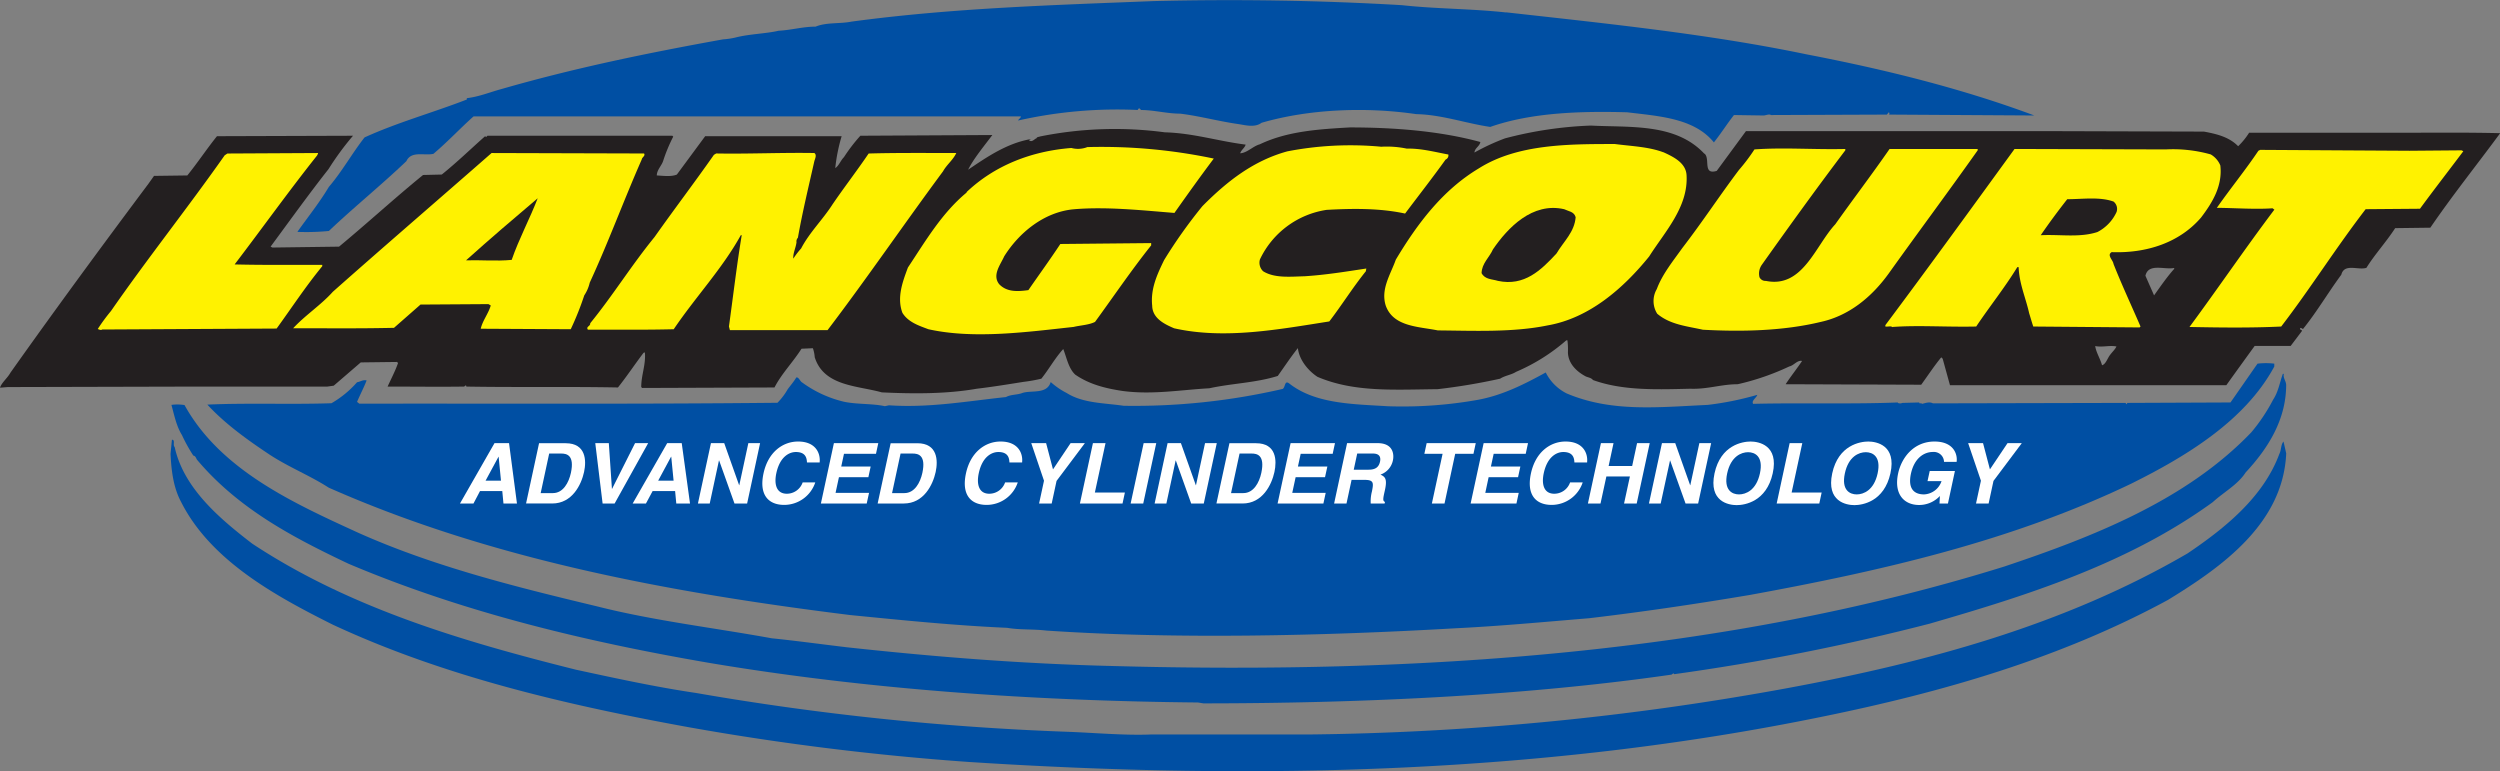 <svg xmlns="http://www.w3.org/2000/svg" viewBox="0 0 555.46 171.3"><rect x="0" y="0" width="555.46" height="171.3" fill="#808080" stroke="none"/><defs><style>.cls-1{fill:#231f20;}.cls-2{fill:#fff200;}.cls-3{fill:#004fa3;}.cls-4{fill:#fff;}</style></defs><title>LANGCOURT - Logo 2022</title><g id="Layer_2" data-name="Layer 2"><g id="Layer_1-2" data-name="Layer 1"><path class="cls-1" d="M378.69,34.11c1.37,1.09-.46,4.84,2.74,3.86l6.49-8.83h69l32.76.1c2.76.51,5.58,1.17,7.6,3.25a15.87,15.87,0,0,0,2.44-3h34.48c7.48,0,13.77-.08,21.3.1-5.05,6.87-10.6,13.79-15.52,21l-7.81.1c-2,3.09-4.56,5.86-6.39,8.82-1.82.59-4.92-1.08-5.58,1.53-2.89,3.9-5.42,8.24-8.51,12.06-.21-.07-.46-.33-.61-.2-.18.43.28.31.4.61l-2.53,3.35h-8c-2.11,2.91-4.26,5.88-6.29,8.72H433.25l-1.62-5.88-.31-.31c-1.57,1.9-2.94,4-4.46,6.09l-30.12-.11c1.19-1.82,2.49-3.42,3.65-5.17-1.09-.23-1.8,1-2.84,1.22a55.65,55.65,0,0,1-11.46,3.95c-3.65,0-6.72,1.15-10.54,1-7.53.18-15,.46-21.61-1.93-.43-.53-1.06-.55-1.62-.81-2.05-1.09-3.85-2.84-3.95-5.27a17.06,17.06,0,0,0-.11-2.74H348a42.15,42.15,0,0,1-11.16,7c-1,.66-2.45.81-3.54,1.52a136.12,136.12,0,0,1-13.9,2.33c-9.43.08-18.48.76-26.67-2.74-2.06-1.34-4.08-3.78-4.36-6.39-1.6,2-3,4.14-4.47,6.19-4.94,1.55-10.09,1.62-15.21,2.74-6.34.35-12.6,1.47-19.17.61-3.82-.56-7.5-1.47-10.64-3.66-1.5-1.44-1.88-3.75-2.64-5.67-1.83,2-3.15,4.43-4.87,6.59a34.73,34.73,0,0,1-4,.71c-3.33.53-6.85,1.11-10.35,1.52-6.77,1.19-14.2,1.14-21.09.81-5.43-1.52-12.88-1.34-14.91-7.81a7.79,7.79,0,0,0-.41-2l-2.53.11c-1.85,2.94-4.44,5.55-6,8.61l-29.41.11-.2-.21c0-2.68,1.06-5,.81-7.7l-.3.1c-2.08,2.76-3.63,5.12-5.68,7.7-11-.22-22.52,0-33.67-.2l-.1-.3-.41.3c-5.25.08-11.23,0-17,0,.79-1.75,1.7-3.45,2.33-5.27l-.3-.2-8,.1-6,5.17-1.42.2H44.22L1.72,86,0,86.14C.36,85,1.67,84,2.33,82.79,12.32,68.69,22.39,55,33,40.8l1.22-1.72,7.4-.1c2.28-2.81,4.39-6,6.59-8.72l30.22-.1A64,64,0,0,0,73,37.56c-4.41,5.6-8.67,11.54-12.88,17.24l.41.2,14.8-.2C81.61,49.6,87.7,44,94,38.88l4.16-.1c3.55-2.87,6.36-5.63,9.63-8.52l.21.2.3-.3h41.08l.2.2a35.61,35.61,0,0,0-2.23,5.37c-.33,1.07-1.4,2-1.42,3.25,1.42.08,3.24.33,4.46-.2l6.29-8.52H187a38.89,38.89,0,0,0-1.42,7.09c.84-.55,1.17-1.67,1.93-2.43a38,38,0,0,1,3.65-4.76L220.48,30c-1.83,2.46-4.19,5.28-5.38,7.71,4.21-2.86,8.7-5.91,13.9-6.8-.08.18-.36.08-.31.31.66.43,1.1-.33,1.63-.51,0-.28.53-.28.81-.4a84,84,0,0,1,27.68-.91c6.29.17,11.79,1.95,17.95,2.73-.2.74-1,1.19-1.21,1.93,1.57-.1,2.81-1.57,4.36-2,6.11-2.91,13-3.35,20-3.75,9.73,0,20,.78,29,3.24-.17,1-1.24,1.32-1.31,2.34a49,49,0,0,1,6.79-3.15,86.77,86.77,0,0,1,19.07-2.84c8.85.46,18.86-.58,25.25,6.29m91.58,42.8c-1.6-.33-3.17.23-4.77-.1.2,1.42,1.12,2.79,1.52,4.26.66-.16,1.07-1.12,1.42-1.73C469,78.43,469.94,77.74,470.27,76.91Zm12.78-17.14v-.31c-2.18.44-5.73-1.14-6.39,1.73l1.92,4.36C480,63.67,481.5,61.49,483.05,59.77Z"/><path class="cls-2" d="M369.56,33.81c2.16,1,5.05,2.33,5.17,5.17.38,7.05-4.84,12.52-8.31,18-5.66,7-13.24,13.69-22.52,15.31-7.76,1.6-16.48,1.19-24.44,1.12-4.26-.86-9.86-.79-11.56-5.48-1.19-3.7,1.09-7,2.23-10.24,4.79-8,10.4-15.47,18.46-20.29C337.13,32,348.49,32,358.81,32c3.63.48,7.43.59,10.75,1.83m-62.78-1.22a21.79,21.79,0,0,1,5.78.41c3.18-.08,6.22.75,9.24,1.31a1,1,0,0,1-.61,1.12c-2.79,3.9-6.14,8.19-9,12-5.55-1.2-11.51-1.15-17.44-.82a19.62,19.62,0,0,0-14.81,11,2.62,2.62,0,0,0,.71,2.64c2.56,1.59,6.08,1.19,9.23,1.11,4.66-.3,8.95-1,13.69-1.72l-.1.61c-2.92,3.62-5.3,7.47-8.12,11.15-11,1.72-23.24,4.06-34.48,1.52-2.13-.91-4.81-2.2-4.87-5-.4-3.78,1.12-7,2.64-10.14a109.46,109.46,0,0,1,8.52-12c5.55-5.6,11.38-10.11,18.86-12.17A73.69,73.69,0,0,1,306.78,32.59Zm-37.11,2.64c-3,4-5.73,7.81-8.73,12.06-7.22-.58-15.18-1.44-22.41-.81-6.52.61-12.09,5.15-15.41,10.45-.84,1.88-2.72,4.16-1.12,6.19,1.72,1.8,4.13,1.64,6.49,1.32,2.31-3.35,4.77-6.72,7.1-10.25l20.18-.2v.51c-4.28,5.35-8.44,11.48-12.47,17-1.37.69-3.17.74-4.77,1.12-10.24,1.11-22.13,2.76-32.25.51-2.1-.79-4.49-1.55-5.78-3.65-1.27-3.4.05-6.9,1.22-10.05,3.9-5.88,7.53-12.09,13-16.63l.1-.2c6.21-5.86,14.33-9.05,23.22-9.74a5.67,5.67,0,0,0,3.55-.2A120.91,120.91,0,0,1,269.67,35.23ZM410,33.4c-6.27,8.27-12.56,17-18.57,25.46a3.38,3.38,0,0,0-.5,2.73,1.45,1.45,0,0,0,1.42.82c8.19,1.69,11-7.84,15.42-12.58,3.77-5.32,8.16-11.1,12.06-16.73h19.58v.3c-6.59,9.31-13.19,18.16-19.78,27.38-3.75,5.2-8.8,9.38-15.11,10.75-8.29,2-17.49,2.21-26.17,1.73-3.54-.79-7.27-1.12-10.14-3.55a5.27,5.27,0,0,1-.1-5.48c1.24-3.32,3.58-6.18,5.68-9.13,4.49-5.83,8.32-11.69,12.58-17.34a41,41,0,0,0,3.44-4.56c6.57-.48,13.26.07,20.19-.1Zm71.19-.2a30.94,30.94,0,0,1,10,1.11,5.08,5.08,0,0,1,2.13,2.44c.53,4.54-1.75,8.24-4.26,11.56-4.82,5.63-12.17,8-19.88,7.71-1.14.68.31,1.75.41,2.63,1.85,4.69,4,9.26,6,13.9l-.2.2-23.63-.2c-.3-.87-.61-2-.91-2.94-.76-3.43-2.21-6.57-2.34-10.25h-.3c-2.76,4.52-6.16,8.75-9.13,13.19-6.77.15-12.65-.33-18.66.1v.2c.08-.56-1-.2-1.52-.3v-.31c9.41-12.57,19.45-26.41,28.7-39.14Zm65.72.2.4.2c-3,4-6.49,8.5-9.63,12.78l-12.07.1c-6.69,8.7-12.24,17.57-18.76,26.07-7.05.33-13.54.23-20.38.1,6.44-8.72,12.27-17.32,18.86-26.07l-.41-.3c-3.88.28-8.49-.08-12.37-.1,3-4.29,6.41-8.47,9.23-12.68l.4-.2,33.17.2ZM70.59,34c.22.2-.11.3-.11.51-6.36,8-12.19,16.17-18.35,24.24,6.54.17,13,.07,19.47.1v.3C67.82,63.77,64.88,68.29,61.46,73l-38.74.21c-.33.22-.71,0-1-.11a41.17,41.17,0,0,1,2.94-4c8-11.54,17.22-23.15,25.26-34.59l.6-.4Zm141.88,0c-.71,1.55-2.11,2.56-2.94,4.06-8.67,11.71-16.91,23.78-25.66,35.29h-21.7l-.21-.81c.94-6.77,1.75-13.72,2.84-20.29h-.2c-4.14,7.48-10,13.64-14.91,20.9-6.42.17-13,.07-19.07.1-.5-.71.61-.76.51-1.42,5.1-6.27,9.15-12.86,14.3-19.17,4.52-6.39,8.8-12,13.19-18.26l.5-.3c7.46.13,14.61-.23,21.81-.1.61.4.15,1.27,0,1.82-1.27,5.66-2.64,11.29-3.65,17a1.19,1.19,0,0,0-.31,1c-.15,1.26-.81,2.43-.71,3.65A17.35,17.35,0,0,1,178,55.2c1.86-3.57,4.82-6.41,7-9.83,2.64-3.86,5.38-7.4,8-11.26C199.06,33.93,206.1,34,212.47,34Zm-69.37.1c.35.53-.46.84-.51,1.32-4,9.08-7.4,18.38-11.56,27.38a8.64,8.64,0,0,1-1.22,2.84,65.89,65.89,0,0,1-3,7.51l-20-.11c.43-1.85,1.7-3.34,2.23-5.17l-.51-.3-15.1.1-5.89,5.17c-7.66.18-14.8.08-22.41.1,2.69-2.91,6.16-5.14,8.82-8.11C85.52,54.57,97.41,44.35,109.22,34Z"/><path class="cls-1" d="M350.09,48.21c-.25,3.37-2.66,5.4-4.26,8.11-3.45,3.73-7.15,7.33-13,6.09-1.3-.41-2.89-.28-3.65-1.73.07-2.18,1.7-3.42,2.53-5.27,3.27-4.79,8.75-10.55,15.82-8.93.92.46,2.18.51,2.54,1.73"/><path class="cls-1" d="M469.56,44.76a2.08,2.08,0,0,1,.71,2.33A9.38,9.38,0,0,1,466,51.56c-4,1.29-8.27.48-12.58.7,1.85-2.71,3.83-5.37,5.89-8,3.34,0,7.19-.58,10.24.51"/><path class="cls-1" d="M119.47,44.05c-1.78,4.61-4.16,9-5.78,13.69-3.4.33-6.8,0-10.14.1,5.4-4.84,10.32-9.05,15.92-13.79"/><path class="cls-3" d="M334.63,2.74c22.49,2.51,45.18,4.84,66.73,9.33C418.6,15.39,435.74,19.6,452,25.66l-32.25-.2c0-.1,0-.26.1-.31l-.21-.2-.4.51-25.76.1c-.41-.28-1.09.07-1.62.1l-6.6-.1c-1.52,1.93-2.81,4-4.46,6.08-4.39-5.42-12.27-5.83-19.27-6.69-10-.28-21.17,0-30.42,3.25-5.4-.79-10.86-2.74-16.43-2.84-11.28-1.65-23.81-1.14-34.38,1.92-1.42,1.07-3.35.59-5,.31-4.52-.63-8.67-1.8-13.08-2.34-3,0-5.89-.83-8.83-.81l.1-.1-.4-.3-.31.3.11.1a100,100,0,0,0-26.68,2.34c.1-.36.61-.51.61-.92H105.22c-3,2.67-5.6,5.5-8.92,8.32-2,.46-4.92-.73-6,1.62C84.66,41.18,78.68,46,73.07,51.32a52,52,0,0,1-7,.2c2.46-3.47,4.87-6.44,7-10C76,38.11,78.27,34,81,30.53c7.36-3.35,15.19-5.5,22.72-8.42v-.3c2.69-.31,5.1-1.32,7.61-2,16.27-4.69,32.35-8,49.29-11.06a17.6,17.6,0,0,0,2.74-.4c3.09-.81,6.82-.86,9.63-1.52,2.91-.15,5.35-.91,8.22-.91,2.4-1,5.39-.59,8-1.12,22.26-3,44.24-3.65,67.13-4.56,18.59-.46,36.84-.16,55.17.91,7.46.83,15.55.78,23.13,1.62"/><path class="cls-3" d="M505.31,80.83v.61c-6.49,12.07-19.67,20-31.74,26-26.52,12.73-55.22,19.35-84.79,24.75-11.89,2-23.68,3.75-35.7,5.17-9.83.81-19.75,1.75-29.61,2.23-29.43,1.7-62.29,2.46-91,.51-3.09-.36-5.8-.11-8.72-.61-11.69-.51-23.35-1.7-34.89-2.84-40.19-5-79.89-12.4-115.82-28.3-4.15-2.68-8.84-4.53-13.08-7.3-5-3.32-9.94-6.87-13.89-11.15,8.82-.41,18.83,0,27.58-.31a22.58,22.58,0,0,0,5.68-4.66c.81-.13,1.22-.59,2.13-.41-.63,1.62-1.45,3.17-2.13,4.77l.51.4c32.35-.05,61,.13,92.9-.2A14.21,14.21,0,0,0,175,86.51c.58-.81,1.39-1.72,1.92-2.64.54-.15.84.87,1.32,1.12a25.9,25.9,0,0,0,9.23,4.26c2.92.63,6.34.38,9.13,1l.91-.2c8.9.61,17.32-.91,26-1.83,1.1-.61,2.49-.45,3.65-.91,2-.66,5.46.36,6.29-2.43A16.66,16.66,0,0,0,237,87.32c3.65,2.31,8.45,2.21,12.68,2.84A146.27,146.27,0,0,0,285,86.41c.61-.36.38-2,1.43-1.22,5.82,4.59,14.22,4.59,21.9,5.07a95.34,95.34,0,0,0,20-1.42c5.48-1,10.32-3.45,15.11-6.08a10.4,10.4,0,0,0,4.66,4.66c9.94,4.19,20.09,3.07,31.34,2.54a68.48,68.48,0,0,0,11-2.23c-.16.66-1.37,1.29-.92,2,10.53-.26,21.91.1,32.15-.31v.1a1.21,1.21,0,0,0,1,0l3.75-.1c0,.41.45,0,.61.31.76-.16,1.67-.54,2.43-.11l42.8-.1.2.31.21-.31,22.91-.1,6-8.62a15.68,15.68,0,0,1,3.75,0"/><path class="cls-3" d="M507.44,83.06c-.25.86.48,1.57.51,2.44,0,7.73-4,14.09-9,19.47-1.77,2.74-4.82,4.33-7.3,6.59-18.71,13.59-40.95,20.66-62.88,27A502,502,0,0,1,372,149.79l-.2-.2-.41.3c-33.34,4.8-69.88,6.37-104,6.39l-1.22-.2c-36.18-.35-73.22-2.84-108.72-8.82-27.51-4.74-54.64-11.26-80-22C65,119.37,52.92,113,43.76,102.13c-.25-.41-.28-.79-.81-.91a35.75,35.75,0,0,1-2.53-4.57c-1.24-2-1.7-4.41-2.33-6.69A9.66,9.66,0,0,1,41,90c8,14.5,24.44,21.88,38.64,28.39,16.75,7.48,34.91,12,53,16.33,12.6,3.2,25.88,4.74,38.84,7.1,5.27.53,11.16,1.34,16.73,2,19.78,2.15,39.05,3.68,59.13,4.16,67.8,1.85,135.92-2.77,198-22.11,19.68-6.59,40.42-14.71,54.87-29.82a39.5,39.5,0,0,0,4.87-7.3c1.14-1.72,1.44-3.78,2.13-5.68h.2"/><path class="cls-3" d="M38.8,99.29c2,9.23,10.09,16,17.24,21.5,21.65,14.3,46.67,21.68,71.9,28,8.7,1.88,17.62,3.83,26.67,5.17a608.42,608.42,0,0,0,82.25,8.62c5.91.2,13,.86,18.87.61h35.08a622.89,622.89,0,0,0,106-10.24c31.49-5.81,61.94-14.1,89.24-30,8.32-5.61,16.84-12.5,20.39-22.11.45-.86.3-2,.91-2.74.2.79.41,1.75.61,2.64-.69,15.62-14.33,25.25-26.27,32.55-23.75,12.9-50.05,20.51-77.08,26-61.33,12.57-125,14.17-189.44,10a590.81,590.81,0,0,1-62.07-7.7c-27.25-4.95-54.51-11.31-79.2-22.82-12.5-6.26-27.08-14.15-33.68-27.28-1.69-3.17-2.15-6.85-2.33-10.65l.31-3.14c.81,0,.12,1.19.61,1.62"/><path class="cls-4" d="M110.79,101.48h0l.52,5.31h-3.42l2.87-5.31m-4.11,7.63h4.95l.26,2.76h3L113.1,98.46h-3.23l-7.67,13.41h3Z"/><path class="cls-4" d="M122,100.77h2.69c1.19,0,3,.32,2.16,4.28-.48,2.21-1.74,4.51-4,4.51h-2.72l1.89-8.79m-5.14,11.1h5.81c4.43,0,6.46-4.15,7.08-7,.55-2.54.44-6.39-4.08-6.39h-5.92Z"/><polyline class="cls-4" points="135.99 108.62 135.96 108.62 135.27 98.46 132.26 98.46 133.89 111.87 136.56 111.87 144.01 98.46 141.1 98.46 135.99 108.62"/><path class="cls-4" d="M149.14,101.48h0l.52,5.31h-3.42l2.86-5.31m-4.1,7.63h5l.26,2.76h3.05l-1.84-13.41h-3.23l-7.67,13.41h2.95Z"/><polyline class="cls-4" points="164.26 107.8 164.22 107.8 160.91 98.46 157.96 98.46 155.07 111.87 157.69 111.87 159.74 102.31 159.78 102.31 163.19 111.87 166 111.87 168.88 98.46 166.27 98.46 164.26 107.8"/><path class="cls-4" d="M182.1,102.85c.27-2-.76-4.75-4.77-4.75-3.46,0-6.68,2.4-7.69,7.08s1,7,4.61,7a7.28,7.28,0,0,0,6.89-5h-2.8a3.73,3.73,0,0,1-3.51,2.52c-2.37,0-2.86-2.17-2.34-4.58.82-3.79,3-4.69,4.33-4.69,2.32,0,2.42,1.51,2.48,2.32h2.8"/><polyline class="cls-4" points="195.14 98.46 185.28 98.46 182.39 111.87 192.57 111.87 193.09 109.5 185.65 109.5 186.4 106.02 192.94 106.02 193.45 103.65 186.91 103.65 187.52 100.83 194.63 100.83 195.14 98.46"/><path class="cls-4" d="M200.09,100.77h2.69c1.19,0,3,.32,2.16,4.28-.48,2.21-1.74,4.51-4,4.51H198.2l1.89-8.79M195,111.87h5.81c4.43,0,6.46-4.15,7.08-7,.55-2.54.44-6.39-4.08-6.39h-5.92Z"/><path class="cls-4" d="M227.08,102.85c.28-2-.75-4.75-4.77-4.75-3.45,0-6.68,2.4-7.69,7.08s1,7,4.61,7a7.29,7.29,0,0,0,6.9-5h-2.81a3.73,3.73,0,0,1-3.51,2.52c-2.37,0-2.86-2.17-2.34-4.58.82-3.79,3-4.69,4.34-4.69,2.31,0,2.42,1.51,2.47,2.32h2.8"/><polyline class="cls-4" points="234.75 106.85 241.04 98.46 237.87 98.46 233.96 104.29 232.43 98.46 229.13 98.46 231.96 106.81 230.87 111.87 233.67 111.87 234.75 106.85"/><polyline class="cls-4" points="245.63 98.46 242.83 98.46 239.94 111.87 249.41 111.87 249.93 109.44 243.26 109.44 245.63 98.46"/><polyline class="cls-4" points="256.9 98.46 254.1 98.46 251.21 111.87 254.01 111.87 256.9 98.46"/><polyline class="cls-4" points="265.73 107.8 265.69 107.8 262.38 98.46 259.42 98.46 256.54 111.87 259.15 111.87 261.21 102.31 261.25 102.31 264.66 111.87 267.46 111.87 270.35 98.46 267.74 98.46 265.73 107.8"/><path class="cls-4" d="M275.4,100.77h2.69c1.19,0,3,.32,2.16,4.28-.47,2.21-1.74,4.51-4,4.51h-2.73l1.89-8.79m-5.14,11.1h5.81c4.43,0,6.46-4.15,7.08-7,.55-2.54.45-6.39-4.08-6.39h-5.92Z"/><polyline class="cls-4" points="296.61 98.46 286.75 98.46 283.86 111.87 294.04 111.87 294.55 109.5 287.12 109.5 287.87 106.02 294.4 106.02 294.92 103.65 288.38 103.65 288.99 100.83 296.1 100.83 296.61 98.46"/><path class="cls-4" d="M300.78,104.36l.77-3.59h3.5c1.64,0,1.73,1,1.58,1.76-.28,1.33-1.1,1.83-2.56,1.83h-3.29m-4.36,7.51h2.75l1.13-5.25h2.89c2.08,0,2,.71,1.64,2.54a8.76,8.76,0,0,0-.28,2.71h3.09l.08-.35c-.55-.23-.44-.71,0-2.68.54-2.5,0-2.91-1-3.39a4.25,4.25,0,0,0,2.77-3.2c.25-1.16.16-3.79-3.41-3.79h-6.78Z"/><polyline class="cls-4" points="323.32 100.83 327.38 100.83 327.89 98.46 316.98 98.46 316.47 100.83 320.52 100.83 318.14 111.87 320.95 111.87 323.32 100.83"/><polyline class="cls-4" points="339.5 98.46 329.64 98.46 326.75 111.87 336.93 111.87 337.44 109.5 330.01 109.5 330.75 106.02 337.29 106.02 337.8 103.65 331.26 103.65 331.87 100.83 338.99 100.83 339.5 98.46"/><path class="cls-4" d="M352.61,102.85c.28-2-.75-4.75-4.77-4.75-3.45,0-6.68,2.4-7.69,7.08s1,7,4.61,7a7.28,7.28,0,0,0,6.89-5h-2.8a3.73,3.73,0,0,1-3.51,2.52c-2.37,0-2.86-2.17-2.34-4.58.82-3.79,3-4.69,4.33-4.69,2.32,0,2.43,1.51,2.48,2.32h2.8"/><polyline class="cls-4" points="362.14 105.86 360.84 111.87 363.65 111.87 366.54 98.46 363.73 98.46 362.64 103.54 357.41 103.54 358.5 98.46 355.7 98.46 352.81 111.87 355.61 111.87 356.91 105.86 362.14 105.86"/><polyline class="cls-4" points="375.56 107.8 375.52 107.8 372.21 98.46 369.26 98.46 366.37 111.87 368.98 111.87 371.05 102.31 371.08 102.31 374.5 111.87 377.3 111.87 380.19 98.46 377.57 98.46 375.56 107.8"/><path class="cls-4" d="M383.75,105.17c.81-3.76,3.14-4.7,4.65-4.7s3.44.94,2.63,4.7-3.14,4.68-4.65,4.68-3.44-.93-2.63-4.68m-2.81,0c-1.35,6.29,3.15,7.06,4.93,7.06s6.61-.77,8-7.06-3.15-7.07-4.92-7.07S382.3,98.87,380.94,105.17Z"/><polyline class="cls-4" points="400.44 98.46 397.63 98.46 394.75 111.87 404.22 111.87 404.74 109.44 398.07 109.44 400.44 98.46"/><path class="cls-4" d="M409.9,105.17c.8-3.76,3.13-4.7,4.65-4.7s3.44.94,2.63,4.7-3.14,4.68-4.65,4.68-3.44-.93-2.63-4.68m-2.81,0c-1.35,6.29,3.15,7.06,4.93,7.06s6.61-.77,8-7.06-3.15-7.07-4.92-7.07S408.45,98.87,407.09,105.17Z"/><path class="cls-4" d="M428.26,106.9h3.12a4.31,4.31,0,0,1-3.89,2.95c-1.9,0-3.69-.95-2.91-4.61.75-3.44,2.89-4.82,4.89-4.82a2.26,2.26,0,0,1,2.46,2.2h2.8c.25-1.85-.8-4.52-4.91-4.52-4.52,0-7.3,3.44-8.09,7.1-1,4.71,1.43,7,4.66,7a6.29,6.29,0,0,0,4.62-2l-.08,1.68h1.87l1.55-7.23h-5.6l-.49,2.26"/><polyline class="cls-4" points="442.92 106.85 449.21 98.46 446.04 98.46 442.13 104.29 440.6 98.46 437.29 98.46 440.13 106.81 439.04 111.87 441.84 111.87 442.92 106.85"/></g></g></svg>
